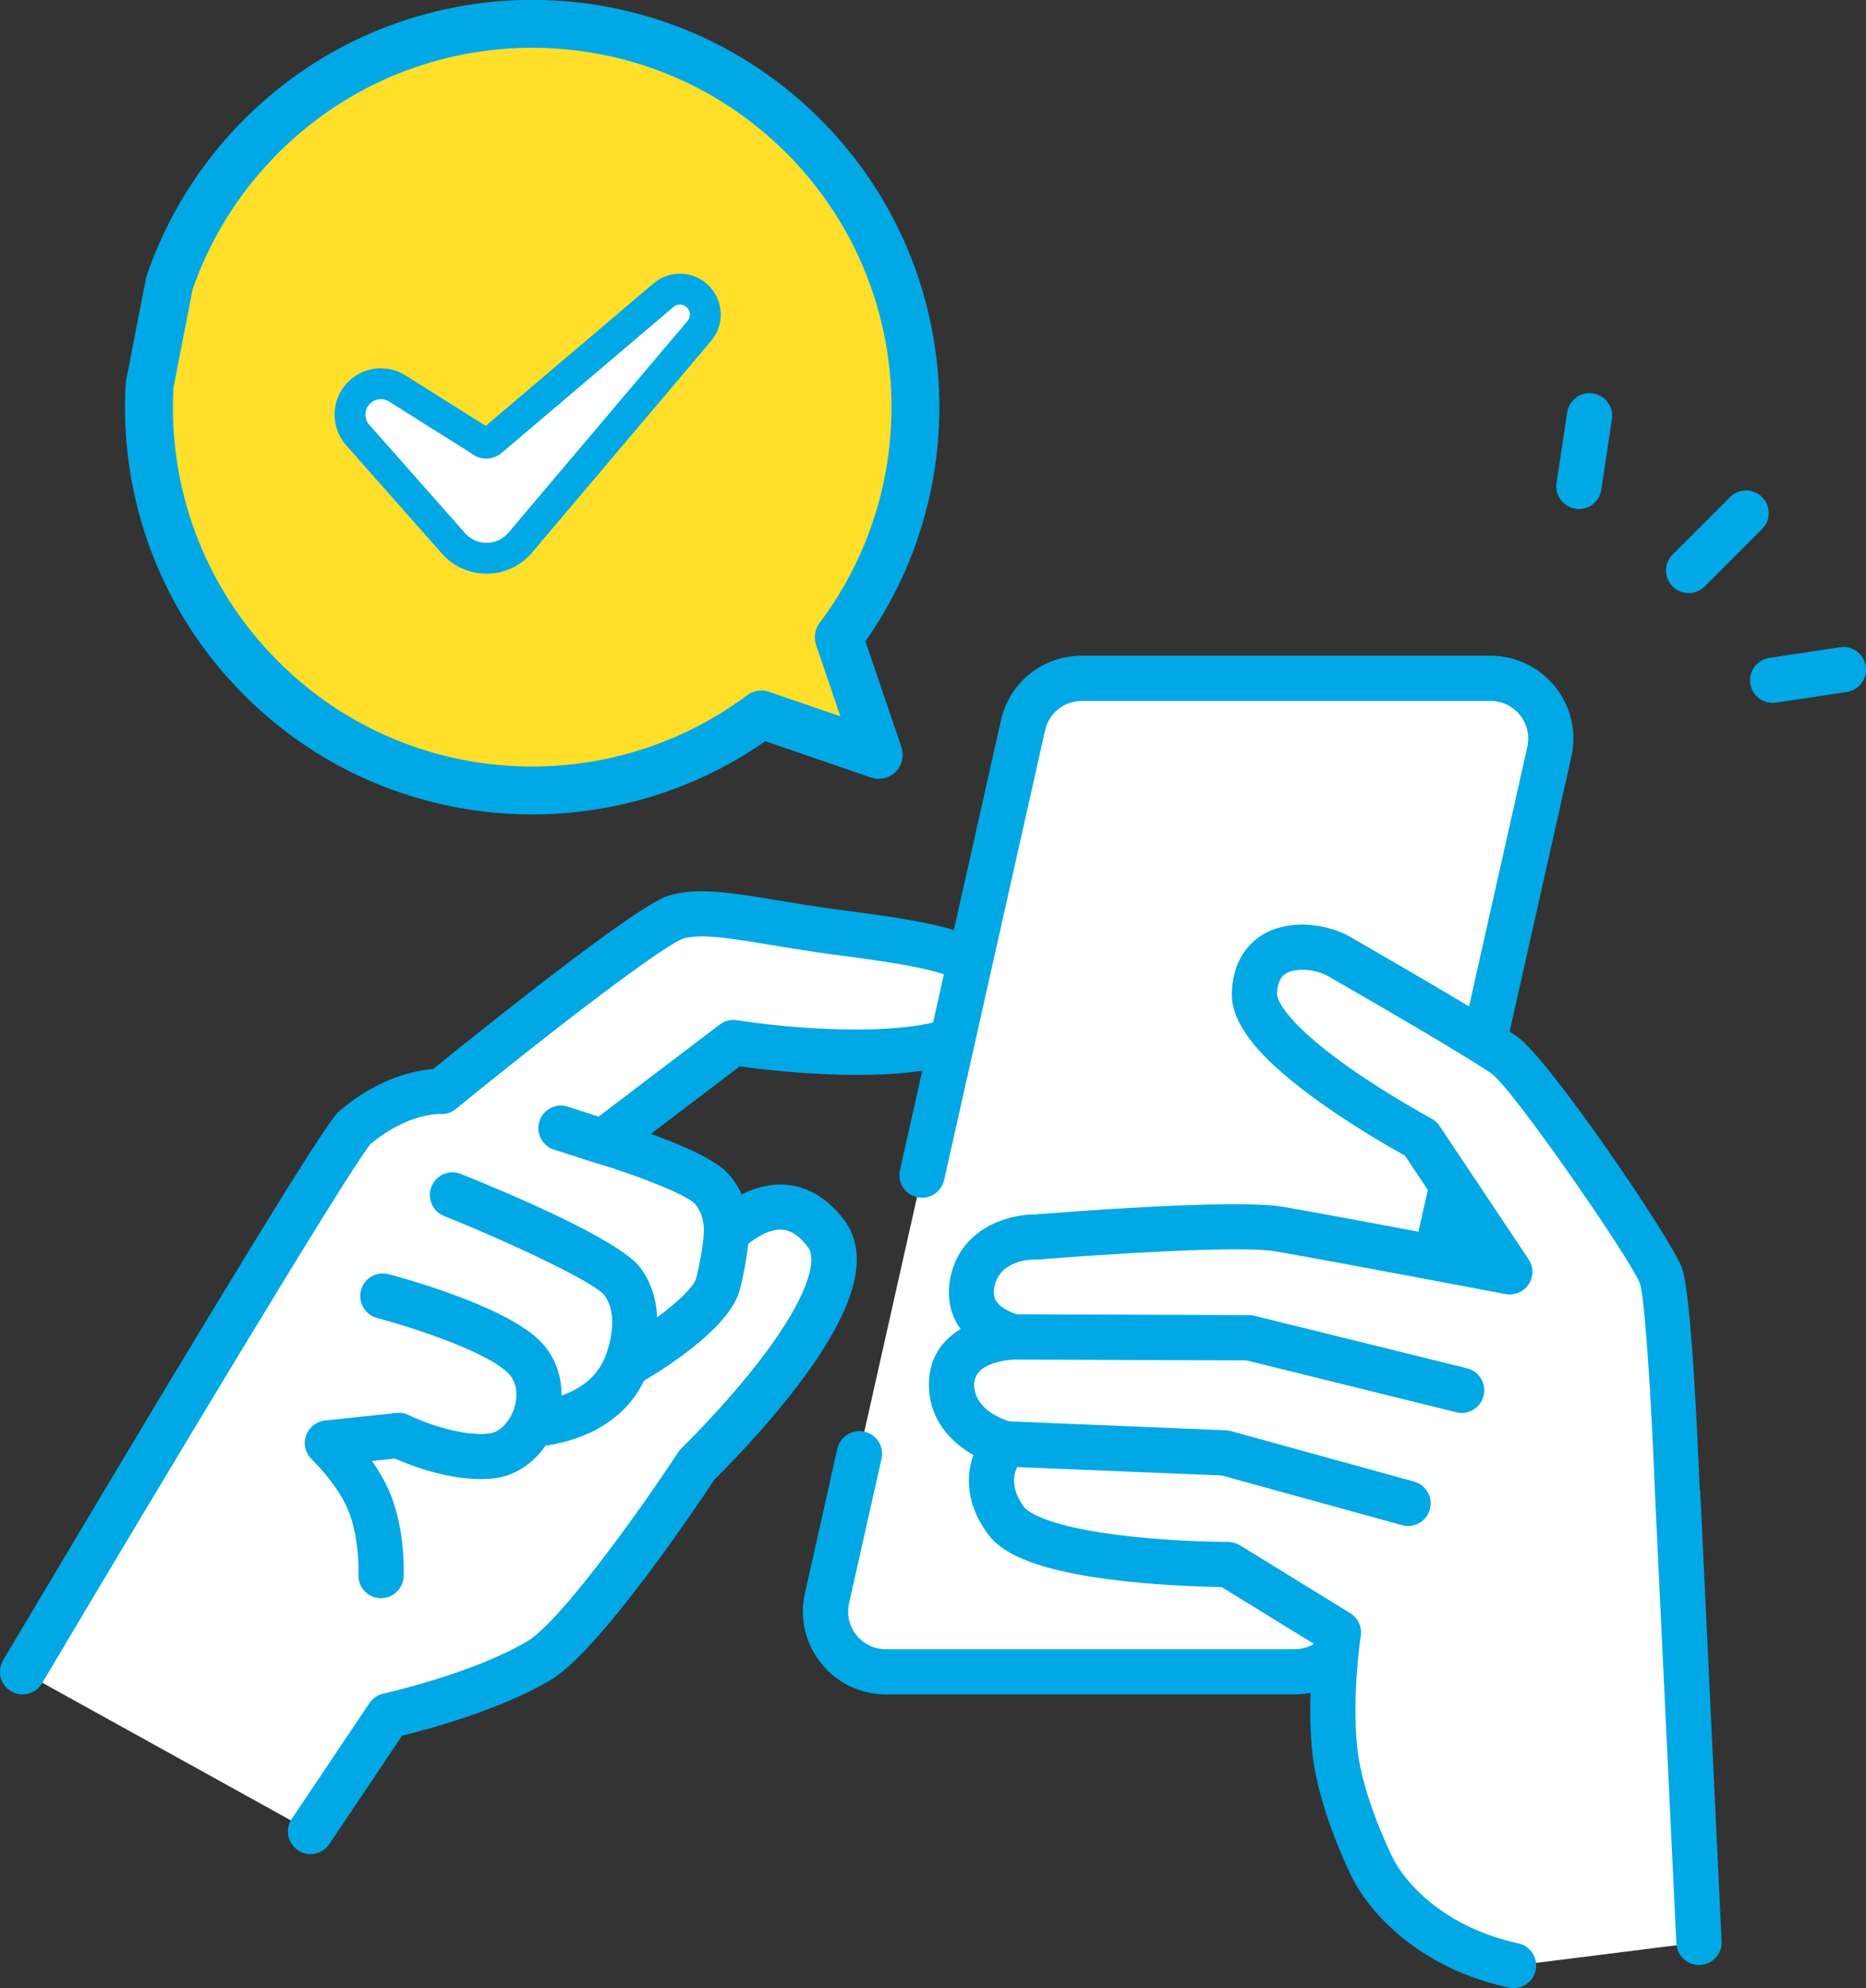 <?xml version="1.0" encoding="UTF-8"?>
<svg id="_レイヤー_2" data-name="レイヤー 2" xmlns="http://www.w3.org/2000/svg" viewBox="0 0 155.86 166.04">
  <rect x="0" y="0" width="155.86" height="166.04" fill="#333333" stroke="none"/>
  <defs>
    <style>
      .cls-1 {
        fill: #00a8e6;
      }

      .cls-2 {
        stroke-width: 2.58px;
      }

      .cls-2, .cls-3 {
        stroke: #00a8e6;
        stroke-linecap: round;
        stroke-linejoin: round;
      }

      .cls-2, .cls-4 {
        fill: #fff;
      }

      .cls-3 {
        fill: #ffdf2a;
        stroke-width: 4px;
      }
    </style>
  </defs>
  <g id="_レイヤー_7" data-name="レイヤー 7">
    <g>
      <g>
        <path class="cls-3" d="M21.85,11.34c-3.59,3.58-6.16,7.81-7.7,12.31l-1.66,8.53c-.5,8.78,2.6,17.72,9.29,24.43,11.39,11.42,29.25,12.44,41.81,3.06l9.81,3.37-3.34-9.82c9.42-12.53,8.45-30.39-2.93-41.82-12.48-12.52-32.75-12.55-45.27-.07Z"/>
        <path class="cls-1" d="M74.48,64.13c-.41.41-1.02.55-1.57.36l-9.06-3.12c-6.28,4.46-13.96,6.62-21.7,6.09-8.09-.55-15.71-4.03-21.44-9.78-6.73-6.75-10.27-16.07-9.73-25.59.05-.84.77-1.48,1.61-1.43.84.05,1.48.77,1.43,1.61-.49,8.65,2.73,17.14,8.85,23.27,10.64,10.68,27.76,11.93,39.82,2.92.4-.3.93-.38,1.41-.22l6.88,2.36-2.34-6.89c-.16-.48-.08-1,.22-1.4,9.05-12.03,7.85-29.15-2.8-39.83-11.87-11.91-31.22-11.94-43.12-.07-3.35,3.34-5.81,7.28-7.33,11.72-.27.8-1.14,1.22-1.93.95-.8-.27-1.22-1.14-.95-1.93,1.67-4.89,4.38-9.23,8.06-12.9,13.1-13.06,34.37-13.02,47.43.07,5.73,5.75,9.18,13.38,9.71,21.47.51,7.74-1.68,15.41-6.16,21.68l3.09,9.07c.19.55.04,1.16-.37,1.57Z"/>
      </g>
      <g>
        <path class="cls-4" d="M69.72,77.83c-6.43-.86-10.36-2.01-13.1-1.28-2.74.73-19.73,14.6-19.73,14.6,0,0-3.43-.22-7.24,3.02-1.64,1.39-27.76,45.45-27.76,45.45l24.06,13.32,6.49-9.67s7.65-1.68,12.57-4.59c4.02-2.38,13.21-16.37,13.21-16.37,0,0,14.69-14.09,10.78-19.31-3.74-4.99-8.34,0-8.34,0,0,0,.24-2.13-1.26-3.77-1.49-1.64-9.04-3.9-9.04-3.9l10.9-8.28s23.53,3.72,21.59-4.86c-.63-2.78-6.52-3.49-13.13-4.38Z"/>
        <path class="cls-1" d="M84.69,81.79c-.9-3.98-6.76-4.77-14.18-5.76l-.55-.07c-1.86-.25-3.53-.53-5-.77-3.78-.63-6.51-1.08-8.84-.47-.68.18-2.08.55-11.57,7.91-3.65,2.83-7.12,5.63-8.38,6.65-1.43.11-4.52.69-7.76,3.45-.47.4-1.26,1.07-14.89,23.71C6.88,127.51.33,138.54.26,138.65c-.53.9-.24,2.06.66,2.59.9.53,2.06.24,2.59-.66,9.71-16.37,25.67-42.95,27.43-45.03,3.08-2.59,5.74-2.52,5.82-2.52.49.04.93-.11,1.32-.42,8.06-6.58,17.38-13.71,19.02-14.24,1.54-.41,3.94-.01,7.25.54,1.5.25,3.2.53,5.12.79l.55.07c3.12.42,6.06.81,8.21,1.41,2.6.72,2.78,1.41,2.79,1.44.18.81-.04,1.18-.3,1.47-2.32,2.48-12.6,2.14-19.16,1.11-.51-.08-1.03.05-1.44.36l-10.12,7.69-2.57-.83c-.99-.32-2.06.23-2.37,1.22-.32.99.23,2.06,1.22,2.37l3.51,1.13s.01,0,.02,0c0,0,.01,0,.02,0,3.74,1.12,7.56,2.69,8.18,3.36.83.91.78,2.16.78,2.28,0,.07-.01.14-.01.21,0,.01-.02,1.28-.63,3.75-.18.72-1.54,2-3.26,3.28-.06-1.38-.43-2.86-1.42-4.17-1.77-2.33-11.06-6.24-14.97-7.81-.97-.39-2.07.08-2.46,1.05-.39.97.08,2.07,1.05,2.46,5.74,2.31,12.48,5.51,13.37,6.59,1.33,1.75.32,4.59.1,5.15-.72,1.84-2.28,2.78-3.66,3.26.02-1.83-.67-3.54-1.99-4.75-3.14-2.89-11.51-5.14-12.46-5.39-1.01-.26-2.04.34-2.3,1.35-.26,1.01.34,2.04,1.35,2.31,2.31.61,8.77,2.6,10.86,4.52,1.13,1.04.73,2.6.58,3.05-.32.96-1.09,1.97-2.12,2.08-2.41.26-5.63-1.02-6.66-1.53-.32-.16-.68-.23-1.04-.19l-5.97.63c-.73.08-1.35.57-1.59,1.27-.24.7-.05,1.47.48,1.97.02.02,2.36,2.28,3.18,4.6.84,2.39.72,4.99.72,5.01-.06,1.04.74,1.93,1.78,1.99.04,0,.07,0,.11,0,.99,0,1.83-.78,1.88-1.78,0-.14.18-3.36-.93-6.48-.41-1.16-1.05-2.26-1.71-3.2l1.92-.2c1.33.59,4.96,2.01,8.22,1.66,1.73-.18,3.3-1.21,4.36-2.74,2.02-.28,6.27-1.36,8.22-5.42,2.23-1.32,7.27-4.61,8.02-7.65.43-1.75.61-3.01.68-3.77.66-.54,1.76-1.25,2.8-1.2.77.04,1.49.52,2.19,1.46.77,1.02.15,4-3.89,9.3-3.06,4.01-6.65,7.47-6.68,7.51-.1.1-.19.21-.27.33-3.46,5.27-9.94,14.21-12.6,15.78-4.6,2.72-11.94,4.35-12.02,4.37-.47.1-.89.39-1.16.79l-6.49,9.67c-.58.87-.35,2.04.52,2.62.32.22.69.32,1.05.32.61,0,1.2-.29,1.57-.84l6.08-9.05c2.1-.51,8.12-2.12,12.38-4.63,4.14-2.45,12.32-14.67,13.72-16.78.75-.73,3.99-3.96,6.89-7.76,4.87-6.38,6.15-10.93,3.93-13.89-1.75-2.33-3.7-2.9-5.03-2.96-1.33-.07-2.54.32-3.53.82-.26-.59-.63-1.19-1.15-1.76-1.08-1.18-3.97-2.41-6.43-3.3l7.41-5.63c1.47.2,4.74.6,8.33.69,6.9.18,11.27-.82,13.36-3.06,1.23-1.31,1.65-3,1.23-4.88Z"/>
      </g>
      <g>
        <path class="cls-4" d="M124.49,56.65h-34.14c-2.36,0-4.4,1.63-4.91,3.93l-8.43,37.55-5.23,23.27-2.71,12.07c-.71,3.15,1.69,6.14,4.91,6.14h34.14c2.36,0,4.4-1.63,4.91-3.93l16.37-72.89c.71-3.15-1.69-6.14-4.91-6.14Z"/>
        <path class="cls-1" d="M108.12,141.5h-34.14c-2.11,0-4.08-.95-5.4-2.6-1.32-1.65-1.81-3.78-1.35-5.84l2.71-12.07c.23-1.02,1.24-1.66,2.26-1.43,1.02.23,1.66,1.24,1.43,2.26l-2.71,12.07c-.21.94.01,1.91.61,2.66.6.75,1.5,1.18,2.46,1.18h34.14c1.48,0,2.75-1.01,3.07-2.46l16.37-72.89c.21-.94-.01-1.91-.61-2.66-.6-.75-1.5-1.18-2.46-1.18h-34.14c-1.48,0-2.75,1.01-3.07,2.46l-8.43,37.55c-.23,1.02-1.24,1.66-2.26,1.43-1.02-.23-1.66-1.24-1.43-2.26l8.43-37.55c.71-3.18,3.49-5.41,6.75-5.41h34.14c2.11,0,4.08.95,5.41,2.6,1.32,1.65,1.81,3.78,1.35,5.84l-16.37,72.89c-.71,3.18-3.49,5.41-6.75,5.41Z"/>
      </g>
      <g>
        <path class="cls-4" d="M138.72,106.55c-.75-2.05-10.78-16.81-13.05-18.41-2.27-1.6-11.75-7.05-13.82-8.25-2.07-1.2-6.94-1.58-7.08,3.08-.14,4.61,13.89,12.12,13.89,12.12l7.44,11.14s-15.31-2.91-19.27-3.58c-3.97-.67-20.28.67-20.28.67,0,0-4.45-.14-5.3,3.67s3.47,4.68,3.47,4.68c0,0-5.24.07-5.24,3.97s4.54,4.96,4.54,4.96c0,0-2.69,2.69,0,6.38,2.69,3.68,18.57,3.68,18.57,3.68l9.21,5.67s-.77,4.96-.32,9.66,3.24,10.16,3.24,10.16c0,0,2.89,6.07,11.71,8.01l15.46-1.94-1.79-37.7s-.61-15.91-1.36-17.96Z"/>
        <polygon class="cls-4" points="84.71 111.66 122.08 116.12 104.33 111.73 84.71 111.66"/>
        <g>
          <polygon class="cls-4" points="84 120.59 117.59 125.55 102.32 121.35 84 120.59"/>
          <path class="cls-1" d="M141.97,124.44c-.15-3.8-.69-16.37-1.48-18.54-.89-2.45-11.11-17.45-13.73-19.3-1.95-1.38-8.6-5.25-13.43-8.04l-.53-.31c-1.87-1.08-4.94-1.53-7.18-.28-1.69.94-2.66,2.7-2.73,4.93-.08,2.66,2.36,5.64,7.69,9.39,2.87,2.02,5.72,3.64,6.77,4.22l4.69,7.02c-4.85-.91-12.27-2.31-14.89-2.75-4.01-.68-18.55.47-20.65.64-.03,0-.05,0-.08,0-2.13,0-6.09,1.06-7.01,5.15-.34,1.54-.11,2.98.66,4.18.05.08.11.16.17.24-1.48.89-2.65,2.35-2.65,4.64,0,2.95,1.87,4.84,3.71,5.88-.61,1.72-.64,4.06,1.19,6.57.93,1.28,3.15,3.08,11.62,3.99,3.47.37,6.69.45,7.93.47l7.72,4.75c-.21,1.83-.5,5.39-.17,8.87.47,4.92,3.23,10.41,3.44,10.82.28.58,3.62,6.95,12.99,9.01.14.03.27.04.41.04.87,0,1.65-.6,1.84-1.48.22-1.02-.42-2.03-1.44-2.25-7.73-1.7-10.31-6.77-10.41-6.97,0-.02-.02-.03-.02-.05-.03-.05-2.64-5.18-3.05-9.47-.42-4.4.3-9.15.31-9.19.12-.75-.23-1.5-.88-1.9l-9.21-5.67c-.3-.18-.64-.28-.99-.28-.04,0-3.92,0-8.07-.45-7.56-.81-8.85-2.29-8.97-2.46-1.1-1.5-.92-2.65-.58-3.34l17.09.7,15.06,4.15c.17.05.34.07.5.07.83,0,1.59-.55,1.82-1.39.28-1.01-.31-2.04-1.32-2.32l-15.27-4.21c-.14-.04-.28-.06-.42-.07l-18.11-.75c-.62-.19-2.94-1.02-2.94-3.08,0-1.95,3.16-2.07,3.37-2.08l19.38.07,17.52,4.33c.15.04.3.06.45.06.85,0,1.62-.58,1.83-1.44.25-1.01-.37-2.04-1.38-2.29l-17.74-4.38c-.15-.04-.3-.05-.45-.06l-19.4-.07c-.44-.13-1.34-.49-1.73-1.09-.14-.21-.3-.58-.14-1.29.49-2.18,3.11-2.2,3.4-2.19.07,0,.14,0,.22,0,4.47-.37,16.75-1.21,19.81-.69,3.9.66,19.08,3.54,19.24,3.57.75.14,1.51-.18,1.93-.81.42-.63.42-1.46,0-2.09l-7.44-11.14c-.17-.26-.41-.47-.68-.62-.03-.02-3.47-1.87-6.83-4.23-6.05-4.26-6.07-6.09-6.06-6.16.04-1.33.59-1.64.8-1.75.91-.51,2.55-.27,3.46.25l.54.31c2.75,1.58,11.1,6.41,13.14,7.85,1.74,1.24,11.61,15.5,12.37,17.51.41,1.24.96,9.81,1.25,17.41l1.79,37.7c.05,1.04.94,1.85,1.98,1.8,1.04-.05,1.85-.93,1.8-1.98l-1.79-37.68Z"/>
        </g>
      </g>
      <g>
        <path class="cls-1" d="M141.05,49.53c-.48,0-.97-.18-1.34-.55-.74-.74-.74-1.93,0-2.67l4.8-4.8c.74-.74,1.93-.74,2.67,0,.74.74.74,1.93,0,2.67l-4.8,4.8c-.37.37-.85.55-1.34.55Z"/>
        <path class="cls-1" d="M131.88,42.51c-.09,0-.19,0-.28-.02-1.03-.16-1.74-1.12-1.59-2.15l.89-5.9c.16-1.03,1.12-1.74,2.15-1.59,1.03.16,1.74,1.12,1.59,2.15l-.89,5.9c-.14.94-.95,1.61-1.86,1.61Z"/>
        <path class="cls-1" d="M148.06,58.7c-.92,0-1.72-.67-1.86-1.61-.16-1.03.55-1.99,1.59-2.15l5.9-.89c1.03-.16,1.99.55,2.15,1.59.16,1.03-.55,1.99-1.59,2.15l-5.9.89c-.1.01-.19.02-.28.02Z"/>
      </g>
      <path class="cls-2" d="M43.45,45.32l14.96-17.68c.64-.75.67-1.85.08-2.64h0c-.73-.98-2.14-1.14-3.07-.35l-14.33,12.17c-.26.26-.69.26-.95,0l-6.96-4.38c-1.02-.64-2.34-.49-3.19.36h0c-.96.96-1.01,2.51-.11,3.53l8,9.05c1.49,1.68,4.12,1.65,5.57-.06Z"/>
    </g>
  </g>
</svg>